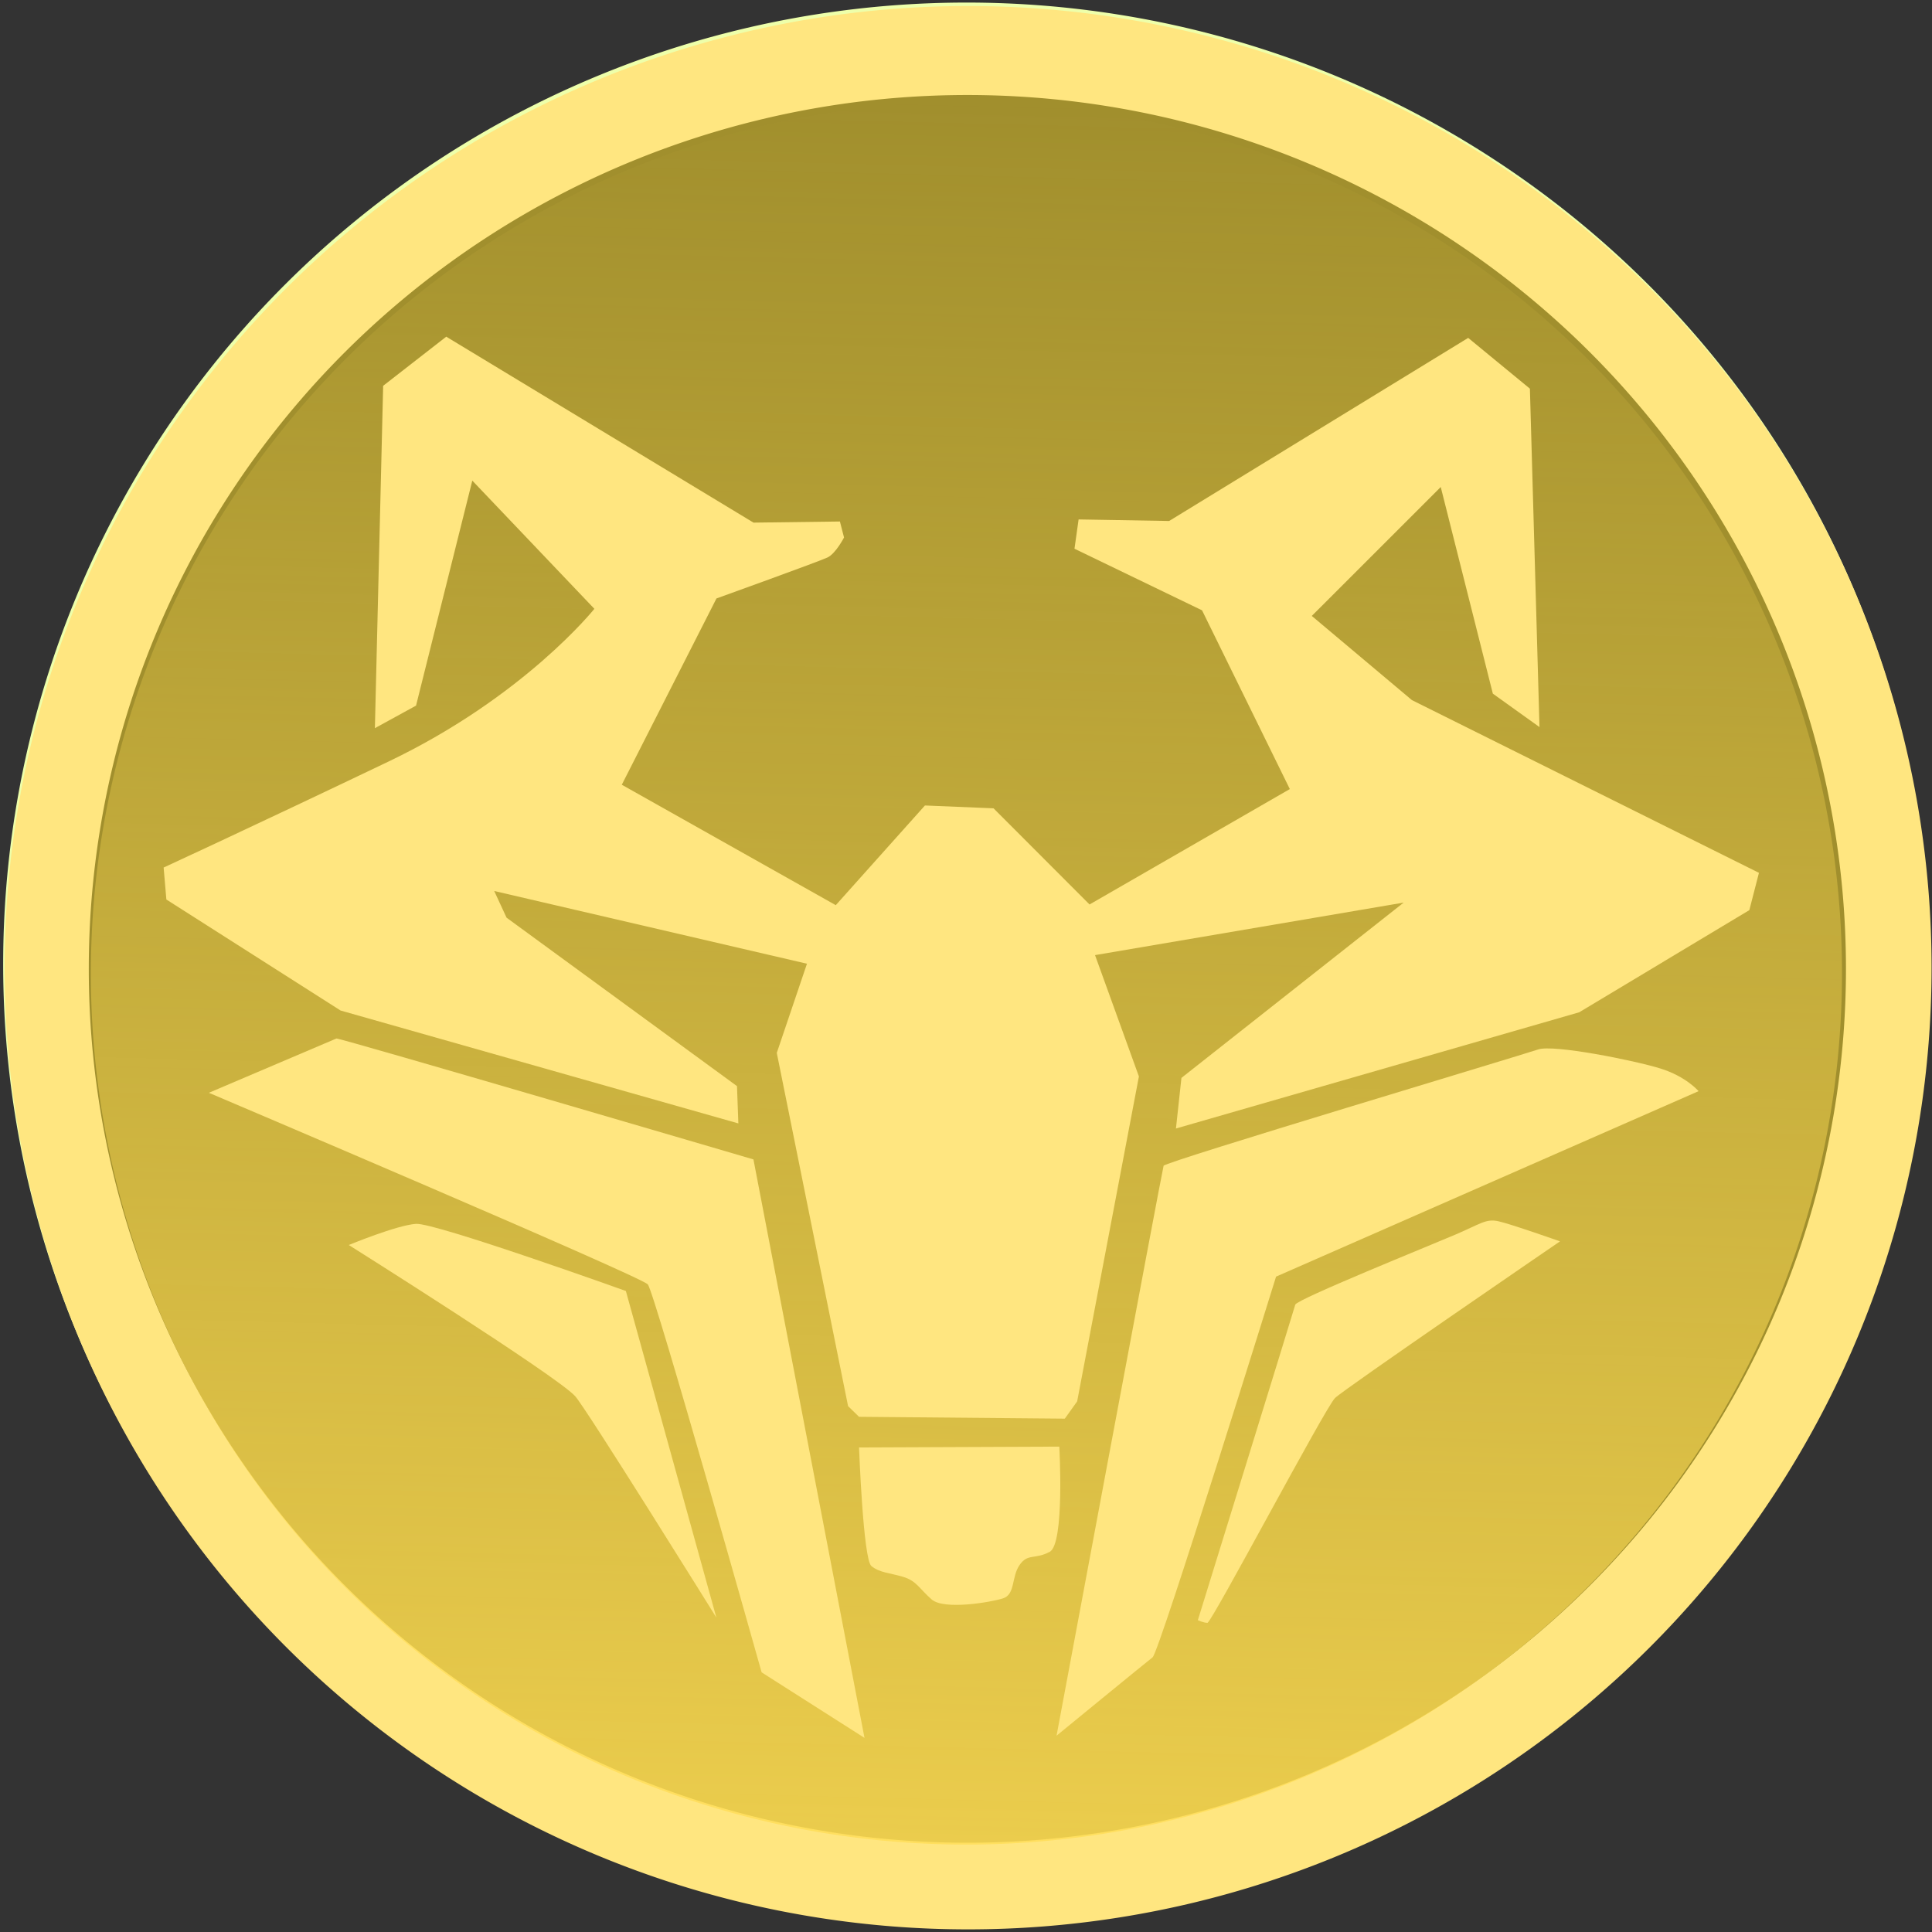 <?xml version="1.0" encoding="UTF-8" standalone="no"?>
<!-- Created with Inkscape (http://www.inkscape.org/) -->

<svg
   xmlns:dc="http://purl.org/dc/elements/1.1/"
   xmlns:cc="http://creativecommons.org/ns#"
   xmlns:rdf="http://www.w3.org/1999/02/22-rdf-syntax-ns#"
   xmlns:svg="http://www.w3.org/2000/svg"
   xmlns="http://www.w3.org/2000/svg"
   xmlns:xlink="http://www.w3.org/1999/xlink"
   xmlns:sodipodi="http://sodipodi.sourceforge.net/DTD/sodipodi-0.dtd"
   xmlns:inkscape="http://www.inkscape.org/namespaces/inkscape"
   id="svg3004"
   version="1.1"
   inkscape:version="0.48.5 r10040"
   width="500"
   height="500"
   sodipodi:docname="9th Universe.svg">
  <rect width="100%" height="100%" fill="#333333" stroke="none"/>
  <defs
     id="defs3008">
    <linearGradient
       inkscape:collect="always"
       id="linearGradient3801">
      <stop
         style="stop-color:#ffdd55;stop-opacity:1;"
         offset="0"
         id="stop3803" />
      <stop
         style="stop-color:#ffdd55;stop-opacity:0;"
         offset="1"
         id="stop3805" />
    </linearGradient>
    <linearGradient
       inkscape:collect="always"
       xlink:href="#linearGradient3801"
       id="linearGradient3813"
       x1="-525.899"
       y1="181.935"
       x2="-187.165"
       y2="181.935"
       gradientUnits="userSpaceOnUse" />
  </defs>
  <sodipodi:namedview
     pagecolor="#ffffff"
     bordercolor="#666666"
     borderopacity="1"
     objecttolerance="10"
     gridtolerance="10"
     guidetolerance="10"
     inkscape:pageopacity="0"
     inkscape:pageshadow="2"
     inkscape:window-width="1272"
     inkscape:window-height="912"
     id="namedview3006"
     showgrid="false"
     inkscape:zoom="1.378438"
     inkscape:cx="236.24357"
     inkscape:cy="277.97928"
     inkscape:window-x="277"
     inkscape:window-y="167"
     inkscape:window-maximized="0"
     inkscape:current-layer="svg3004" />
  <path
     sodipodi:type="arc"
     style="fill:#eeffaa;fill-opacity:1;fill-rule:evenodd;stroke:none"
     id="path3014"
     sodipodi:cx="250.88806"
     sodipodi:cy="262.91486"
     sodipodi:rx="228.96579"
     sodipodi:ry="235.46129"
     d="m 479.854,262.915 a 228.966,235.461 0 1 1 -457.932,0 228.966,235.461 0 1 1 457.932,0 z"
     transform="matrix(1.089,0,0,1.057,-23.054,-28.356)" />
  <path
     transform="matrix(1.089,0,0,1.057,-22.67,-27.461)"
     d="m 479.854,262.915 a 228.966,235.461 0 1 1 -457.932,0 228.966,235.461 0 1 1 457.932,0 z"
     sodipodi:ry="235.46129"
     sodipodi:rx="228.96579"
     sodipodi:cy="262.91486"
     sodipodi:cx="250.88806"
     id="path3018"
     style="fill:#ffe680;fill-opacity:1;fill-rule:evenodd;stroke:none"
     sodipodi:type="arc" />
  <path
     sodipodi:type="arc"
     style="fill:#a18f2d;fill-opacity:1;fill-rule:evenodd;stroke:none"
     id="path3862"
     sodipodi:cx="266.39404"
     sodipodi:cy="264.60873"
     sodipodi:rx="171.08926"
     sodipodi:ry="163.05151"
     d="m 437.483,264.609 a 171.089,163.052 0 1 1 -342.179,0 171.089,163.052 0 1 1 342.179,0 z"
     transform="matrix(1.329,0,0,1.387,-103.682,-116.268)" />
  <path
     sodipodi:type="arc"
     style="opacity:0.787;fill:url(#linearGradient3813);fill-opacity:1;fill-rule:evenodd;stroke:none"
     id="path3864"
     sodipodi:cx="-356.53168"
     sodipodi:cy="181.93471"
     sodipodi:rx="169.3669"
     sodipodi:ry="176.83052"
     d="m -187.165,181.935 a 169.367,176.831 0 1 1 -338.734,0 169.367,176.831 0 1 1 338.734,0 z"
     transform="matrix(0.034,-1.331,1.281,0.032,29.174,-228.49)" />
  <path
     style="color:#000000;fill:#ffe680;fill-opacity:1;stroke:none;stroke-width:2;marker:none;visibility:visible;display:inline;overflow:visible;enable-background:accumulate"
     d="m 222.32,374.598 51.83,-0.216 c 0,0 1.418,25.172 -2.487,27.231 -3.905,2.059 -5.68,0.331 -7.81,3.428 -2.13,3.098 -1.066,7.582 -4.261,8.609 -3.195,1.026 -15.265,3.065 -18.46,0.299 -3.195,-2.766 -3.905,-4.837 -7.455,-5.88 -3.55,-1.043 -6.035,-1.049 -8.165,-2.779 -2.13,-1.729 -3.192,-30.693 -3.192,-30.693 z"
     id="path3025"
     inkscape:connector-curvature="0" />
  <path
     style="color:#000000;fill:#ffe680;fill-opacity:1;stroke:none;stroke-width:2;marker:none;visibility:visible;display:inline;overflow:visible;enable-background:accumulate"
     d="m 90.264,322.207 c 0,0 12.426,-5.141 17.396,-5.473 4.97,-0.332 54.314,17.374 54.314,17.374 l 23.423,84.529 c 0,0 -33.721,-54.214 -36.56,-57.324 -4.862,-5.325 -58.572,-39.106 -58.572,-39.106 z"
     id="path3027"
     inkscape:connector-curvature="0"
     sodipodi:nodetypes="csccsc" />
  <path
     style="color:#000000;fill:#ffe680;fill-opacity:1;stroke:none;stroke-width:2;marker:none;visibility:visible;display:inline;overflow:visible;enable-background:accumulate"
     d="m 310.002,419.292 c 0,0 24.857,-80.272 25.212,-81.65 0.355,-1.378 35.147,-15.428 41.537,-18.17 6.39,-2.742 7.81,-4.118 11.005,-3.42 3.195,0.698 15.975,5.211 15.975,5.211 0,0 -55.739,38.132 -58.224,40.539 -2.485,2.407 -31.955,58.188 -33.02,58.186 -1.065,-0.003 -2.485,-0.696 -2.485,-0.696 z"
     id="path3029"
     inkscape:connector-curvature="0" />
  <path
     style="color:#000000;fill:#ffe680;fill-opacity:1;stroke:none;stroke-width:2;marker:none;visibility:visible;display:inline;overflow:visible;enable-background:accumulate"
     d="m 273.434,449.197 c 0,0 27.348,-146.464 27.703,-147.497 0.355,-1.033 93.013,-28.73 96.918,-30.099 3.905,-1.369 24.85,2.82 31.595,4.906 6.745,2.085 9.94,5.886 9.94,5.886 l -109.345,47.997 c 0,0 -30.183,97.153 -31.959,98.528 -1.775,1.375 -24.852,20.28 -24.852,20.28 z"
     id="path3031"
     inkscape:connector-curvature="0" />
  <path
     style="color:#000000;fill:#ffe680;fill-opacity:1;stroke:none;stroke-width:2;marker:none;visibility:visible;display:inline;overflow:visible;enable-background:accumulate"
     d="m 87.073,268.758 c 1.42,0.004 107.918,31.299 107.918,31.299 l 28.742,149.706 -26.624,-16.96 c 0,0 -27.682,-98.331 -29.457,-100.404 C 165.878,330.325 54.057,282.812 54.057,282.812 z"
     id="path3033"
     inkscape:connector-curvature="0" />
  <path
     style="color:#000000;fill:#ffe680;fill-opacity:1;stroke:none;stroke-width:2;marker:none;visibility:visible;display:inline;overflow:visible;enable-background:accumulate"
     d="m 398.417,188.165 -2.478,-87.58 -15.974,-13.141 -77.394,47.387 -23.43,-0.403 -1.066,7.583 33.014,15.942 22.716,46.257 -51.833,29.867 -24.848,-24.886 -17.75,-0.734 -23.077,25.801 -55.378,-31.168 24.499,-48.208 c 0,0 26.626,-9.588 28.756,-10.617 2.13,-1.029 4.26,-5.161 4.26,-5.161 l -1.065,-4.14 -22.365,0.289 -79.516,-48.122 -16.331,12.716 -2.138,88.603 10.651,-5.835 14.56,-58.232 31.592,33.178 c 0,0 -18.107,22.71 -53.254,39.517 -35.147,16.807 -58.223,27.438 -58.223,27.438 l 0.709,8.276 45.083,28.729 102.948,29.218 -0.354,-9.655 -59.637,-43.591 -3.194,-6.904 80.939,18.82 -7.812,23.081 18.452,91.413 2.84,2.765 53.25,0.477 3.195,-4.474 15.982,-84.087 -11.357,-31.403 79.877,-13.592 -57.514,45.368 -1.421,13.098 104.373,-30.081 44.023,-26.439 2.486,-9.648 -89.812,-44.7 -25.913,-21.786 33.373,-33.361 13.485,53.474 z"
     id="path3035"
     inkscape:connector-curvature="0" />
</svg>
